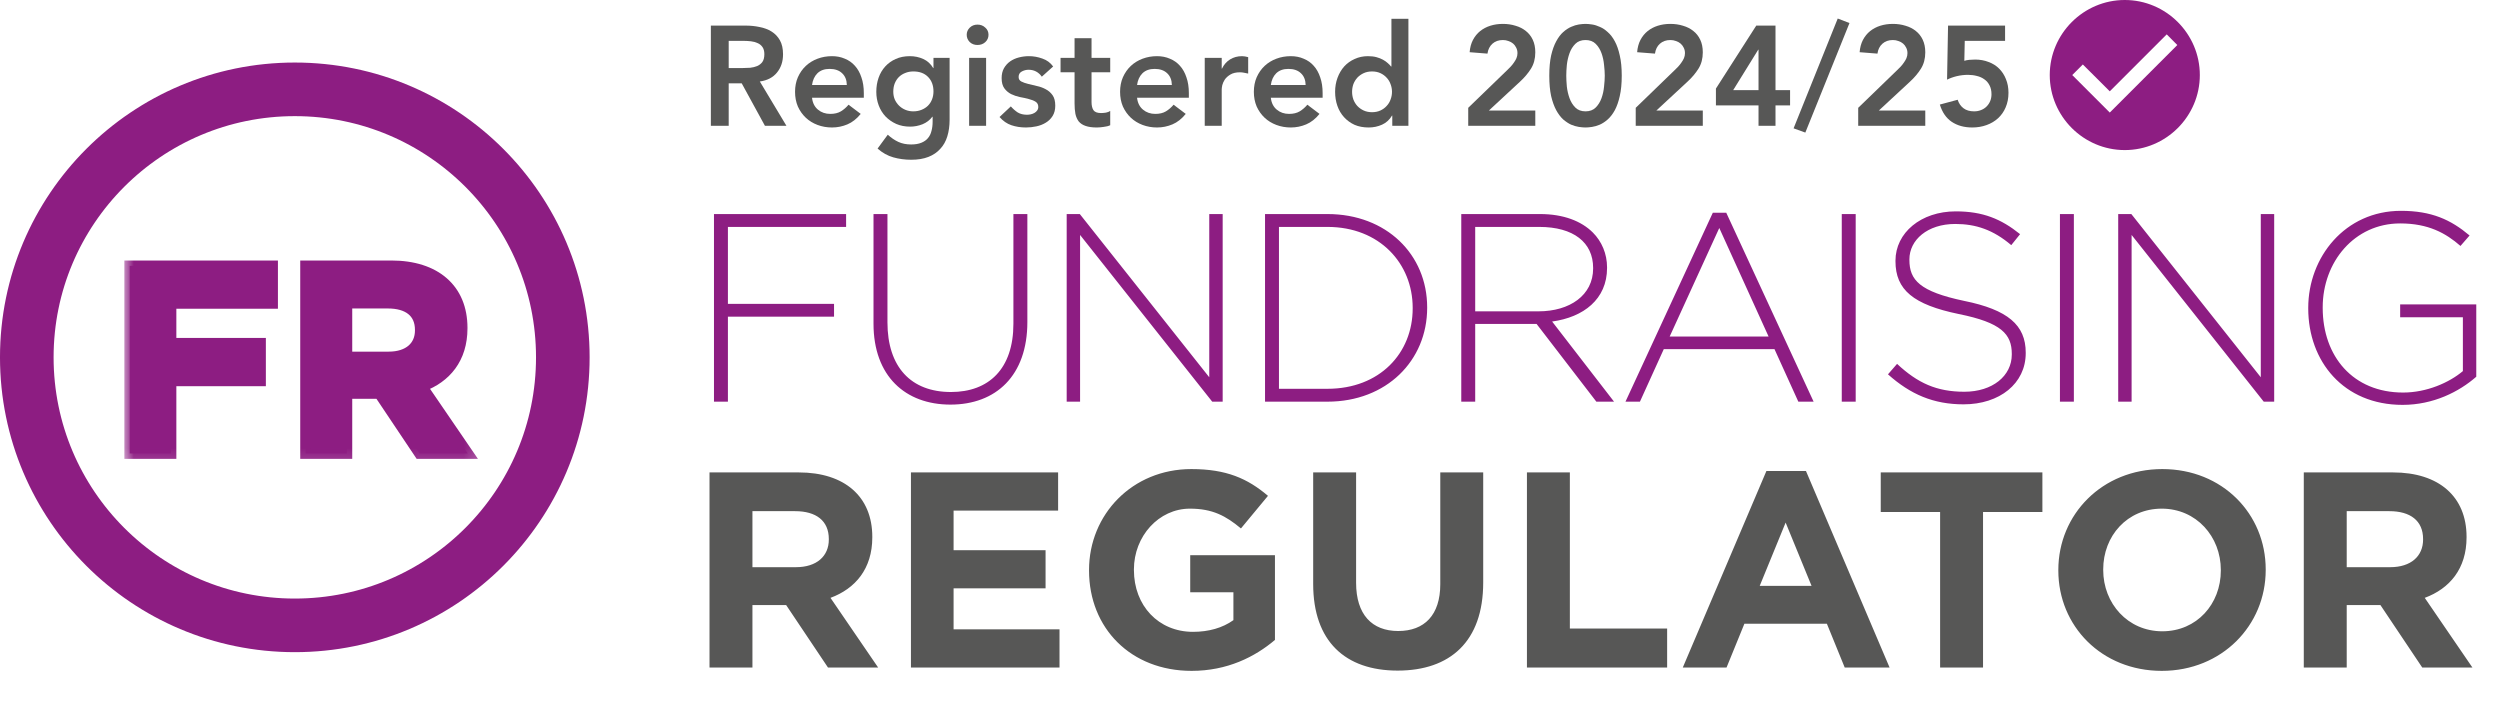 <svg width="159" height="46" viewBox="0 0 159 46" fill="none" xmlns="http://www.w3.org/2000/svg">
<path d="M18.75 39.773C28.164 39.773 35.795 32.141 35.795 22.727C35.795 13.313 28.164 5.682 18.75 5.682C9.336 5.682 1.704 13.313 1.704 22.727C1.704 32.141 9.336 39.773 18.75 39.773Z" stroke="#8D1D82" stroke-width="3.409"/>
<path d="M17.335 19.296H10.875V21.835H16.568V24.222H10.875V28.841H8.25V16.909H17.335V19.296ZM29.749 28.841H26.68L24.124 25.023H22.061V28.841H19.436V16.909H24.891C27.703 16.909 29.391 18.392 29.391 20.847V20.881C29.391 22.807 28.351 24.017 26.834 24.579L29.749 28.841ZM26.732 21.017V20.983C26.732 19.858 25.947 19.278 24.669 19.278H22.061V22.704H24.72C25.999 22.704 26.732 22.023 26.732 21.017Z" fill="#8D1D82"/>
<mask id="mask0_29_10" style="mask-type:luminance" maskUnits="userSpaceOnUse" x="7" y="15" width="24" height="15">
<path d="M30.818 15.841H7.818V29.841H30.818V15.841Z" fill="white"/>
<path d="M17.335 19.296H10.875V21.835H16.568V24.222H10.875V28.841H8.25V16.909H17.335V19.296ZM29.749 28.841H26.68L24.124 25.023H22.061V28.841H19.436V16.909H24.891C27.703 16.909 29.391 18.392 29.391 20.847V20.881C29.391 22.807 28.351 24.017 26.834 24.579L29.749 28.841ZM26.732 21.017V20.983C26.732 19.858 25.947 19.278 24.669 19.278H22.061V22.704H24.72C25.999 22.704 26.732 22.023 26.732 21.017Z" fill="black"/>
</mask>
<g mask="url(#mask0_29_10)">
<path d="M17.335 19.296V19.636H17.676V19.296H17.335ZM10.875 19.296V18.954H10.534V19.296H10.875ZM10.875 21.835H10.534V22.176H10.875V21.835ZM16.568 21.835H16.909V21.494H16.568V21.835ZM16.568 24.222V24.562H16.909V24.222H16.568ZM10.875 24.222V23.881H10.534V24.222H10.875ZM10.875 28.841V29.182H11.216V28.841H10.875ZM8.25 28.841H7.909V29.182H8.25V28.841ZM8.25 16.909V16.568H7.909V16.909H8.25ZM17.335 16.909H17.676V16.568H17.335V16.909ZM17.335 18.954H10.875V19.636H17.335V18.954ZM10.534 19.296V21.835H11.216V19.296H10.534ZM10.875 22.176H16.568V21.494H10.875V22.176ZM16.227 21.835V24.222H16.909V21.835H16.227ZM16.568 23.881H10.875V24.562H16.568V23.881ZM10.534 24.222V28.841H11.216V24.222H10.534ZM10.875 28.5H8.25V29.182H10.875V28.5ZM8.591 28.841V16.909H7.909V28.841H8.591ZM8.25 17.25H17.335V16.568H8.25V17.25ZM16.994 16.909V19.296H17.676V16.909H16.994ZM29.749 28.841V29.182H30.395L30.03 28.648L29.749 28.841ZM26.68 28.841L26.397 29.031L26.498 29.182H26.68V28.841ZM24.124 25.023L24.407 24.833L24.306 24.682H24.124V25.023ZM22.061 25.023V24.682H21.72V25.023H22.061ZM22.061 28.841V29.182H22.402V28.841H22.061ZM19.436 28.841H19.095V29.182H19.436V28.841ZM19.436 16.909V16.568H19.095V16.909H19.436ZM26.834 24.579L26.715 24.26L26.306 24.412L26.552 24.772L26.834 24.579ZM22.061 19.278V18.938H21.72V19.278H22.061ZM22.061 22.704H21.72V23.046H22.061V22.704ZM29.749 28.5H26.68V29.182H29.749V28.5ZM26.964 28.651L24.407 24.833L23.84 25.212L26.397 29.031L26.964 28.651ZM24.124 24.682H22.061V25.364H24.124V24.682ZM21.72 25.023V28.841H22.402V25.023H21.72ZM22.061 28.5H19.436V29.182H22.061V28.5ZM19.777 28.841V16.909H19.095V28.841H19.777ZM19.436 17.25H24.891V16.568H19.436V17.25ZM24.891 17.25C26.24 17.25 27.276 17.606 27.971 18.214C28.659 18.817 29.05 19.702 29.05 20.847H29.732C29.732 19.537 29.278 18.453 28.42 17.701C27.567 16.954 26.354 16.568 24.891 16.568V17.25ZM29.05 20.847V20.881H29.732V20.847H29.05ZM29.05 20.881C29.05 21.78 28.808 22.491 28.406 23.04C28.003 23.59 27.423 23.997 26.715 24.26L26.952 24.899C27.762 24.599 28.46 24.12 28.956 23.443C29.453 22.764 29.732 21.908 29.732 20.881H29.05ZM26.552 24.772L29.467 29.033L30.03 28.648L27.115 24.387L26.552 24.772ZM27.073 21.017V20.983H26.391V21.017H27.073ZM27.073 20.983C27.073 20.334 26.842 19.803 26.393 19.443C25.956 19.092 25.354 18.938 24.669 18.938V19.619C25.263 19.619 25.692 19.755 25.966 19.975C26.229 20.186 26.391 20.507 26.391 20.983H27.073ZM24.669 18.938H22.061V19.619H24.669V18.938ZM21.72 19.278V22.704H22.402V19.278H21.72ZM22.061 23.046H24.72V22.364H22.061V23.046ZM24.72 23.046C25.418 23.046 26.007 22.859 26.428 22.496C26.854 22.128 27.073 21.608 27.073 21.017H26.391C26.391 21.432 26.243 21.755 25.983 21.98C25.717 22.209 25.301 22.364 24.72 22.364V23.046Z" fill="#8D1D82"/>
</g>
<path d="M127.523 2.6H124.958L124.931 3.869C125.015 3.839 125.12 3.818 125.246 3.806C125.378 3.794 125.501 3.788 125.615 3.788C125.927 3.788 126.212 3.839 126.47 3.941C126.734 4.037 126.959 4.178 127.145 4.364C127.331 4.55 127.475 4.772 127.577 5.03C127.685 5.288 127.739 5.579 127.739 5.903C127.739 6.245 127.679 6.554 127.559 6.83C127.445 7.1 127.283 7.331 127.073 7.523C126.869 7.709 126.626 7.853 126.344 7.955C126.062 8.057 125.759 8.108 125.435 8.108C124.925 8.108 124.49 7.988 124.13 7.748C123.776 7.508 123.524 7.142 123.374 6.65L124.508 6.344C124.58 6.572 124.703 6.752 124.877 6.884C125.051 7.016 125.276 7.082 125.552 7.082C125.714 7.082 125.861 7.055 125.993 7.001C126.131 6.947 126.248 6.872 126.344 6.776C126.446 6.674 126.524 6.557 126.578 6.425C126.632 6.293 126.659 6.149 126.659 5.993C126.659 5.771 126.617 5.582 126.533 5.426C126.455 5.27 126.347 5.144 126.209 5.048C126.071 4.946 125.912 4.874 125.732 4.832C125.552 4.784 125.363 4.76 125.165 4.76C124.931 4.76 124.697 4.787 124.463 4.841C124.235 4.895 124.025 4.97 123.833 5.066L123.896 1.628H127.523V2.6Z" fill="#575756"/>
<path d="M118.182 6.857L120.657 4.463C120.729 4.391 120.804 4.316 120.882 4.238C120.96 4.154 121.029 4.067 121.089 3.977C121.155 3.887 121.209 3.794 121.251 3.698C121.293 3.596 121.314 3.491 121.314 3.383C121.314 3.251 121.287 3.134 121.233 3.032C121.185 2.93 121.119 2.843 121.035 2.771C120.951 2.699 120.852 2.645 120.738 2.609C120.63 2.567 120.513 2.546 120.387 2.546C120.117 2.546 119.895 2.624 119.721 2.78C119.547 2.936 119.442 3.146 119.406 3.41L118.272 3.32C118.296 3.026 118.365 2.768 118.479 2.546C118.599 2.318 118.752 2.129 118.938 1.979C119.124 1.829 119.34 1.715 119.586 1.637C119.832 1.559 120.099 1.52 120.387 1.52C120.675 1.52 120.942 1.559 121.188 1.637C121.44 1.709 121.659 1.82 121.845 1.97C122.031 2.114 122.178 2.3 122.286 2.528C122.394 2.756 122.448 3.023 122.448 3.329C122.448 3.731 122.355 4.079 122.169 4.373C121.989 4.661 121.755 4.937 121.467 5.201L119.496 7.028H122.448V8H118.182V6.857Z" fill="#575756"/>
<path d="M114.819 8.432L114.072 8.162L116.88 1.178L117.627 1.466L114.819 8.432Z" fill="#575756"/>
<path d="M111.842 6.704H109.133V5.633L111.698 1.628H112.922V5.732H113.849V6.704H112.922V8H111.842V6.704ZM111.842 3.158H111.824L110.231 5.732H111.842V3.158Z" fill="#575756"/>
<path d="M104.032 6.857L106.507 4.463C106.579 4.391 106.654 4.316 106.732 4.238C106.81 4.154 106.879 4.067 106.939 3.977C107.005 3.887 107.059 3.794 107.101 3.698C107.143 3.596 107.164 3.491 107.164 3.383C107.164 3.251 107.137 3.134 107.083 3.032C107.035 2.93 106.969 2.843 106.885 2.771C106.801 2.699 106.702 2.645 106.588 2.609C106.48 2.567 106.363 2.546 106.237 2.546C105.967 2.546 105.745 2.624 105.571 2.78C105.397 2.936 105.292 3.146 105.256 3.41L104.122 3.32C104.146 3.026 104.215 2.768 104.329 2.546C104.449 2.318 104.602 2.129 104.788 1.979C104.974 1.829 105.19 1.715 105.436 1.637C105.682 1.559 105.949 1.52 106.237 1.52C106.525 1.52 106.792 1.559 107.038 1.637C107.29 1.709 107.509 1.82 107.695 1.97C107.881 2.114 108.028 2.3 108.136 2.528C108.244 2.756 108.298 3.023 108.298 3.329C108.298 3.731 108.205 4.079 108.019 4.373C107.839 4.661 107.605 4.937 107.317 5.201L105.346 7.028H108.298V8H104.032V6.857Z" fill="#575756"/>
<path d="M98.535 4.814C98.535 4.31 98.574 3.881 98.652 3.527C98.736 3.167 98.844 2.867 98.976 2.627C99.108 2.381 99.255 2.186 99.417 2.042C99.585 1.892 99.753 1.781 99.921 1.709C100.095 1.631 100.26 1.58 100.416 1.556C100.578 1.532 100.719 1.52 100.839 1.52C100.959 1.52 101.097 1.532 101.253 1.556C101.415 1.58 101.58 1.631 101.748 1.709C101.922 1.781 102.09 1.892 102.252 2.042C102.42 2.186 102.57 2.381 102.702 2.627C102.834 2.867 102.939 3.167 103.017 3.527C103.101 3.881 103.143 4.31 103.143 4.814C103.143 5.318 103.101 5.75 103.017 6.11C102.939 6.464 102.834 6.764 102.702 7.01C102.57 7.25 102.42 7.445 102.252 7.595C102.09 7.739 101.922 7.85 101.748 7.928C101.58 8 101.415 8.048 101.253 8.072C101.097 8.096 100.959 8.108 100.839 8.108C100.719 8.108 100.578 8.096 100.416 8.072C100.26 8.048 100.095 8 99.921 7.928C99.753 7.85 99.585 7.739 99.417 7.595C99.255 7.445 99.108 7.25 98.976 7.01C98.844 6.764 98.736 6.464 98.652 6.11C98.574 5.75 98.535 5.318 98.535 4.814ZM99.615 4.814C99.615 5.012 99.627 5.243 99.651 5.507C99.681 5.765 99.738 6.011 99.822 6.245C99.906 6.479 100.029 6.677 100.191 6.839C100.353 7.001 100.569 7.082 100.839 7.082C101.109 7.082 101.325 7.001 101.487 6.839C101.649 6.677 101.772 6.479 101.856 6.245C101.94 6.011 101.994 5.765 102.018 5.507C102.048 5.243 102.063 5.012 102.063 4.814C102.063 4.616 102.048 4.388 102.018 4.13C101.994 3.866 101.94 3.617 101.856 3.383C101.772 3.149 101.649 2.951 101.487 2.789C101.325 2.627 101.109 2.546 100.839 2.546C100.569 2.546 100.353 2.627 100.191 2.789C100.029 2.951 99.906 3.149 99.822 3.383C99.738 3.617 99.681 3.866 99.651 4.13C99.627 4.388 99.615 4.616 99.615 4.814Z" fill="#575756"/>
<path d="M93.379 6.857L95.855 4.463C95.927 4.391 96.001 4.316 96.079 4.238C96.157 4.154 96.227 4.067 96.287 3.977C96.353 3.887 96.406 3.794 96.448 3.698C96.49 3.596 96.511 3.491 96.511 3.383C96.511 3.251 96.484 3.134 96.43 3.032C96.382 2.93 96.317 2.843 96.233 2.771C96.148 2.699 96.049 2.645 95.936 2.609C95.828 2.567 95.71 2.546 95.585 2.546C95.314 2.546 95.093 2.624 94.918 2.78C94.745 2.936 94.639 3.146 94.603 3.41L93.469 3.32C93.493 3.026 93.562 2.768 93.677 2.546C93.796 2.318 93.95 2.129 94.135 1.979C94.322 1.829 94.537 1.715 94.784 1.637C95.029 1.559 95.296 1.52 95.585 1.52C95.873 1.52 96.139 1.559 96.385 1.637C96.638 1.709 96.856 1.82 97.043 1.97C97.228 2.114 97.376 2.3 97.484 2.528C97.591 2.756 97.645 3.023 97.645 3.329C97.645 3.731 97.552 4.079 97.367 4.373C97.186 4.661 96.953 4.937 96.665 5.201L94.694 7.028H97.645V8H93.379V6.857Z" fill="#575756"/>
<path d="M88.549 7.352H88.531C88.375 7.616 88.165 7.808 87.901 7.928C87.637 8.048 87.352 8.108 87.046 8.108C86.71 8.108 86.41 8.051 86.146 7.937C85.888 7.817 85.666 7.655 85.48 7.451C85.294 7.247 85.153 7.007 85.057 6.731C84.961 6.455 84.913 6.158 84.913 5.84C84.913 5.522 84.964 5.225 85.066 4.949C85.168 4.673 85.309 4.433 85.489 4.229C85.675 4.025 85.897 3.866 86.155 3.752C86.413 3.632 86.695 3.572 87.001 3.572C87.205 3.572 87.385 3.593 87.541 3.635C87.697 3.677 87.835 3.731 87.955 3.797C88.075 3.863 88.177 3.935 88.261 4.013C88.345 4.085 88.414 4.157 88.468 4.229H88.495V1.196H89.575V8H88.549V7.352ZM85.993 5.84C85.993 6.008 86.02 6.17 86.074 6.326C86.134 6.482 86.218 6.62 86.326 6.74C86.44 6.86 86.575 6.956 86.731 7.028C86.887 7.1 87.064 7.136 87.262 7.136C87.46 7.136 87.637 7.1 87.793 7.028C87.949 6.956 88.081 6.86 88.189 6.74C88.303 6.62 88.387 6.482 88.441 6.326C88.501 6.17 88.531 6.008 88.531 5.84C88.531 5.672 88.501 5.51 88.441 5.354C88.387 5.198 88.303 5.06 88.189 4.94C88.081 4.82 87.949 4.724 87.793 4.652C87.637 4.58 87.46 4.544 87.262 4.544C87.064 4.544 86.887 4.58 86.731 4.652C86.575 4.724 86.44 4.82 86.326 4.94C86.218 5.06 86.134 5.198 86.074 5.354C86.02 5.51 85.993 5.672 85.993 5.84Z" fill="#575756"/>
<path d="M80.825 6.218C80.861 6.542 80.987 6.794 81.203 6.974C81.419 7.154 81.68 7.244 81.986 7.244C82.256 7.244 82.481 7.19 82.661 7.082C82.847 6.968 83.009 6.827 83.147 6.659L83.921 7.244C83.669 7.556 83.387 7.778 83.075 7.91C82.763 8.042 82.436 8.108 82.094 8.108C81.77 8.108 81.464 8.054 81.176 7.946C80.888 7.838 80.639 7.685 80.429 7.487C80.219 7.289 80.051 7.052 79.925 6.776C79.805 6.494 79.745 6.182 79.745 5.84C79.745 5.498 79.805 5.189 79.925 4.913C80.051 4.631 80.219 4.391 80.429 4.193C80.639 3.995 80.888 3.842 81.176 3.734C81.464 3.626 81.77 3.572 82.094 3.572C82.394 3.572 82.667 3.626 82.913 3.734C83.165 3.836 83.378 3.986 83.552 4.184C83.732 4.382 83.87 4.628 83.966 4.922C84.068 5.21 84.119 5.543 84.119 5.921V6.218H80.825ZM83.039 5.408C83.033 5.09 82.934 4.841 82.742 4.661C82.55 4.475 82.283 4.382 81.941 4.382C81.617 4.382 81.359 4.475 81.167 4.661C80.981 4.847 80.867 5.096 80.825 5.408H83.039Z" fill="#575756"/>
<path d="M76.621 3.68H77.701V4.364H77.719C77.839 4.112 78.01 3.917 78.232 3.779C78.454 3.641 78.709 3.572 78.997 3.572C79.063 3.572 79.126 3.578 79.186 3.59C79.252 3.602 79.318 3.617 79.384 3.635V4.679C79.294 4.655 79.204 4.637 79.114 4.625C79.03 4.607 78.946 4.598 78.862 4.598C78.61 4.598 78.406 4.646 78.25 4.742C78.1 4.832 77.983 4.937 77.899 5.057C77.821 5.177 77.767 5.297 77.737 5.417C77.713 5.537 77.701 5.627 77.701 5.687V8H76.621V3.68Z" fill="#575756"/>
<path d="M72.317 6.218C72.353 6.542 72.479 6.794 72.695 6.974C72.911 7.154 73.172 7.244 73.478 7.244C73.748 7.244 73.973 7.19 74.153 7.082C74.339 6.968 74.501 6.827 74.639 6.659L75.413 7.244C75.161 7.556 74.879 7.778 74.567 7.91C74.255 8.042 73.928 8.108 73.586 8.108C73.262 8.108 72.956 8.054 72.668 7.946C72.38 7.838 72.131 7.685 71.921 7.487C71.711 7.289 71.543 7.052 71.417 6.776C71.297 6.494 71.237 6.182 71.237 5.84C71.237 5.498 71.297 5.189 71.417 4.913C71.543 4.631 71.711 4.391 71.921 4.193C72.131 3.995 72.38 3.842 72.668 3.734C72.956 3.626 73.262 3.572 73.586 3.572C73.886 3.572 74.159 3.626 74.405 3.734C74.657 3.836 74.87 3.986 75.044 4.184C75.224 4.382 75.362 4.628 75.458 4.922C75.56 5.21 75.611 5.543 75.611 5.921V6.218H72.317ZM74.531 5.408C74.525 5.09 74.426 4.841 74.234 4.661C74.042 4.475 73.775 4.382 73.433 4.382C73.109 4.382 72.851 4.475 72.659 4.661C72.473 4.847 72.359 5.096 72.317 5.408H74.531Z" fill="#575756"/>
<path d="M67.451 4.598V3.68H68.342V2.429H69.422V3.68H70.61V4.598H69.422V6.488C69.422 6.704 69.461 6.875 69.539 7.001C69.623 7.127 69.785 7.19 70.025 7.19C70.121 7.19 70.226 7.181 70.34 7.163C70.454 7.139 70.544 7.103 70.61 7.055V7.964C70.496 8.018 70.355 8.054 70.187 8.072C70.025 8.096 69.881 8.108 69.755 8.108C69.467 8.108 69.23 8.075 69.044 8.009C68.864 7.949 68.72 7.856 68.612 7.73C68.51 7.598 68.438 7.436 68.396 7.244C68.36 7.052 68.342 6.83 68.342 6.578V4.598H67.451Z" fill="#575756"/>
<path d="M66.26 4.877C66.05 4.583 65.768 4.436 65.414 4.436C65.27 4.436 65.129 4.472 64.991 4.544C64.853 4.616 64.784 4.733 64.784 4.895C64.784 5.027 64.841 5.123 64.955 5.183C65.069 5.243 65.213 5.294 65.387 5.336C65.561 5.378 65.747 5.423 65.945 5.471C66.149 5.513 66.338 5.582 66.512 5.678C66.686 5.768 66.83 5.894 66.944 6.056C67.058 6.218 67.115 6.44 67.115 6.722C67.115 6.98 67.058 7.199 66.944 7.379C66.836 7.553 66.692 7.694 66.512 7.802C66.338 7.91 66.14 7.988 65.918 8.036C65.696 8.084 65.474 8.108 65.252 8.108C64.916 8.108 64.607 8.06 64.325 7.964C64.043 7.868 63.791 7.694 63.569 7.442L64.289 6.767C64.427 6.923 64.574 7.052 64.73 7.154C64.892 7.25 65.087 7.298 65.315 7.298C65.393 7.298 65.474 7.289 65.558 7.271C65.642 7.253 65.72 7.223 65.792 7.181C65.864 7.139 65.921 7.088 65.963 7.028C66.011 6.962 66.035 6.887 66.035 6.803C66.035 6.653 65.978 6.542 65.864 6.47C65.75 6.398 65.606 6.341 65.432 6.299C65.258 6.251 65.069 6.209 64.865 6.173C64.667 6.131 64.481 6.068 64.307 5.984C64.133 5.894 63.989 5.771 63.875 5.615C63.761 5.459 63.704 5.243 63.704 4.967C63.704 4.727 63.752 4.52 63.848 4.346C63.95 4.166 64.082 4.019 64.244 3.905C64.406 3.791 64.592 3.707 64.802 3.653C65.012 3.599 65.225 3.572 65.441 3.572C65.729 3.572 66.014 3.623 66.296 3.725C66.578 3.821 66.806 3.989 66.98 4.229L66.26 4.877Z" fill="#575756"/>
<path d="M61.636 3.68H62.716V8H61.636V3.68ZM61.483 2.213C61.483 2.039 61.546 1.889 61.672 1.763C61.804 1.631 61.969 1.565 62.167 1.565C62.365 1.565 62.53 1.628 62.662 1.754C62.8 1.874 62.869 2.027 62.869 2.213C62.869 2.399 62.8 2.555 62.662 2.681C62.53 2.801 62.365 2.861 62.167 2.861C61.969 2.861 61.804 2.798 61.672 2.672C61.546 2.54 61.483 2.387 61.483 2.213Z" fill="#575756"/>
<path d="M60.395 3.68V7.613C60.395 8.003 60.347 8.354 60.251 8.666C60.155 8.984 60.005 9.251 59.801 9.467C59.603 9.689 59.351 9.86 59.045 9.98C58.739 10.1 58.376 10.16 57.956 10.16C57.554 10.16 57.173 10.109 56.813 10.007C56.453 9.905 56.12 9.719 55.814 9.449L56.462 8.567C56.678 8.765 56.903 8.918 57.137 9.026C57.371 9.134 57.641 9.188 57.947 9.188C58.205 9.188 58.421 9.152 58.595 9.08C58.775 9.008 58.916 8.909 59.018 8.783C59.126 8.657 59.201 8.504 59.243 8.324C59.291 8.15 59.315 7.955 59.315 7.739V7.424H59.297C59.141 7.634 58.934 7.793 58.676 7.901C58.418 8.003 58.154 8.054 57.884 8.054C57.56 8.054 57.266 7.997 57.002 7.883C56.738 7.763 56.51 7.604 56.318 7.406C56.132 7.208 55.988 6.974 55.886 6.704C55.784 6.434 55.733 6.146 55.733 5.84C55.733 5.522 55.781 5.225 55.877 4.949C55.973 4.673 56.114 4.433 56.3 4.229C56.486 4.025 56.708 3.866 56.966 3.752C57.23 3.632 57.53 3.572 57.866 3.572C58.172 3.572 58.457 3.632 58.721 3.752C58.985 3.872 59.195 4.064 59.351 4.328H59.369V3.68H60.395ZM58.091 4.544C57.899 4.544 57.725 4.577 57.569 4.643C57.413 4.703 57.278 4.79 57.164 4.904C57.056 5.012 56.969 5.147 56.903 5.309C56.843 5.465 56.813 5.639 56.813 5.831C56.813 6.005 56.843 6.167 56.903 6.317C56.969 6.467 57.059 6.599 57.173 6.713C57.287 6.827 57.422 6.917 57.578 6.983C57.734 7.049 57.902 7.082 58.082 7.082C58.28 7.082 58.457 7.049 58.613 6.983C58.775 6.917 58.91 6.83 59.018 6.722C59.132 6.608 59.219 6.473 59.279 6.317C59.339 6.161 59.369 5.993 59.369 5.813C59.369 5.435 59.255 5.129 59.027 4.895C58.799 4.661 58.487 4.544 58.091 4.544Z" fill="#575756"/>
<path d="M51.645 6.218C51.681 6.542 51.807 6.794 52.023 6.974C52.239 7.154 52.5 7.244 52.806 7.244C53.076 7.244 53.301 7.19 53.481 7.082C53.667 6.968 53.829 6.827 53.967 6.659L54.741 7.244C54.489 7.556 54.207 7.778 53.895 7.91C53.583 8.042 53.256 8.108 52.914 8.108C52.59 8.108 52.284 8.054 51.996 7.946C51.708 7.838 51.459 7.685 51.249 7.487C51.039 7.289 50.871 7.052 50.745 6.776C50.625 6.494 50.565 6.182 50.565 5.84C50.565 5.498 50.625 5.189 50.745 4.913C50.871 4.631 51.039 4.391 51.249 4.193C51.459 3.995 51.708 3.842 51.996 3.734C52.284 3.626 52.59 3.572 52.914 3.572C53.214 3.572 53.487 3.626 53.733 3.734C53.985 3.836 54.198 3.986 54.372 4.184C54.552 4.382 54.69 4.628 54.786 4.922C54.888 5.21 54.939 5.543 54.939 5.921V6.218H51.645ZM53.859 5.408C53.853 5.09 53.754 4.841 53.562 4.661C53.37 4.475 53.103 4.382 52.761 4.382C52.437 4.382 52.179 4.475 51.987 4.661C51.801 4.847 51.687 5.096 51.645 5.408H53.859Z" fill="#575756"/>
<path d="M45.211 1.628H47.425C47.731 1.628 48.025 1.658 48.307 1.718C48.595 1.772 48.85 1.868 49.072 2.006C49.294 2.144 49.471 2.33 49.603 2.564C49.735 2.798 49.801 3.095 49.801 3.455C49.801 3.917 49.672 4.304 49.414 4.616C49.162 4.928 48.799 5.117 48.325 5.183L50.017 8H48.649L47.173 5.3H46.345V8H45.211V1.628ZM47.227 4.328C47.389 4.328 47.551 4.322 47.713 4.31C47.875 4.292 48.022 4.256 48.154 4.202C48.292 4.142 48.403 4.055 48.487 3.941C48.571 3.821 48.613 3.656 48.613 3.446C48.613 3.26 48.574 3.11 48.496 2.996C48.418 2.882 48.316 2.798 48.19 2.744C48.064 2.684 47.923 2.645 47.767 2.627C47.617 2.609 47.47 2.6 47.326 2.6H46.345V4.328H47.227Z" fill="#575756"/>
<path d="M135.136 0C132.511 0 130.364 2.148 130.364 4.773C130.364 7.398 132.511 9.545 135.136 9.545C137.761 9.545 139.909 7.398 139.909 4.773C139.909 2.148 137.761 0 135.136 0ZM134.182 7.159L131.795 4.773L132.468 4.1L134.182 5.808L137.804 2.186L138.477 2.864L134.182 7.159Z" fill="#8D1D82"/>
<path d="M45.409 25.546V13.614H53.812V14.432H46.295V19.324H53.045V20.142H46.295V25.546H45.409ZM60.447 25.733C57.584 25.733 55.555 23.926 55.555 20.585V13.614H56.442V20.5C56.442 23.347 57.942 24.932 60.481 24.932C62.885 24.932 64.453 23.466 64.453 20.585V13.614H65.34V20.483C65.34 23.892 63.345 25.733 60.447 25.733ZM67.841 25.546V13.614H68.676L76.909 23.994V13.614H77.762V25.546H77.097L68.693 14.943V25.546H67.841ZM80.456 25.546V13.614H84.427C88.177 13.614 90.768 16.188 90.768 19.546V19.579C90.768 22.938 88.177 25.546 84.427 25.546H80.456ZM84.427 14.432H81.342V24.727H84.427C87.751 24.727 89.847 22.46 89.847 19.614V19.579C89.847 16.767 87.751 14.432 84.427 14.432ZM92.937 25.546V13.614H97.948C99.431 13.614 100.573 14.057 101.306 14.79C101.868 15.352 102.209 16.136 102.209 17.006V17.04C102.209 19.034 100.709 20.176 98.715 20.449L102.653 25.546H101.528L97.726 20.602H93.823V25.546H92.937ZM93.823 19.801H97.846C99.84 19.801 101.323 18.778 101.323 17.074V17.04C101.323 15.421 100.079 14.432 97.897 14.432H93.823V19.801ZM103.38 25.546L108.936 13.528H109.789L115.346 25.546H114.374L112.857 22.204H105.817L104.3 25.546H103.38ZM106.192 21.403H112.482L109.346 14.5L106.192 21.403ZM117.136 25.546V13.614H118.022V25.546H117.136ZM124.882 25.716C122.973 25.716 121.507 25.085 120.075 23.807L120.654 23.142C121.967 24.369 123.177 24.915 124.933 24.915C126.723 24.915 127.95 23.909 127.95 22.546V22.511C127.95 21.25 127.285 20.517 124.575 19.972C121.694 19.375 120.552 18.438 120.552 16.614V16.579C120.552 14.807 122.171 13.443 124.387 13.443C126.109 13.443 127.268 13.921 128.478 14.892L127.916 15.591C126.774 14.619 125.666 14.244 124.353 14.244C122.581 14.244 121.438 15.267 121.438 16.494V16.528C121.438 17.807 122.086 18.54 124.916 19.136C127.694 19.699 128.836 20.671 128.836 22.426V22.46C128.836 24.386 127.183 25.716 124.882 25.716ZM131.012 25.546V13.614H131.898V25.546H131.012ZM134.718 25.546V13.614H135.553L143.786 23.994V13.614H144.638V25.546H143.974L135.57 14.943V25.546H134.718ZM152.804 25.75C149.037 25.75 146.804 22.972 146.804 19.614V19.579C146.804 16.358 149.139 13.409 152.702 13.409C154.645 13.409 155.872 13.972 157.065 14.977L156.486 15.642C155.548 14.824 154.44 14.21 152.65 14.21C149.736 14.21 147.724 16.665 147.724 19.546V19.579C147.724 22.665 149.65 24.966 152.838 24.966C154.338 24.966 155.77 24.335 156.639 23.602V20.176H152.65V19.358H157.491V23.96C156.4 24.915 154.764 25.75 152.804 25.75Z" fill="#8D1D82"/>
<path d="M55.85 42.455H52.66L50 38.484H47.855V42.455H45.125V30.046H50.798C53.723 30.046 55.478 31.588 55.478 34.141V34.176C55.478 36.179 54.397 37.438 52.819 38.023L55.85 42.455ZM52.713 34.318V34.282C52.713 33.112 51.897 32.51 50.568 32.51H47.855V36.073H50.621C51.95 36.073 52.713 35.364 52.713 34.318ZM67.385 42.455H57.936V30.046H67.296V32.474H60.648V34.991H66.498V37.42H60.648V40.026H67.385V42.455ZM81.087 40.7C79.81 41.781 78.055 42.667 75.786 42.667C71.922 42.667 69.263 39.955 69.263 36.285V36.25C69.263 32.722 72.01 29.833 75.768 29.833C78.002 29.833 79.349 30.436 80.643 31.535L78.924 33.609C77.967 32.811 77.116 32.35 75.68 32.35C73.694 32.35 72.117 34.105 72.117 36.215V36.25C72.117 38.519 73.677 40.185 75.875 40.185C76.868 40.185 77.754 39.937 78.445 39.441V37.668H75.698V35.31H81.087V40.7ZM94.332 37.048C94.332 40.806 92.222 42.65 88.89 42.65C85.557 42.65 83.518 40.788 83.518 37.136V30.046H86.248V37.066C86.248 39.086 87.259 40.132 88.925 40.132C90.592 40.132 91.602 39.122 91.602 37.154V30.046H94.332V37.048ZM106.03 42.455H97.113V30.046H99.843V39.973H106.03V42.455ZM120.178 42.455H117.324L116.19 39.671H110.943L109.808 42.455H107.025L112.343 29.957H114.86L120.178 42.455ZM115.215 37.261L113.566 33.236L111.918 37.261H115.215ZM129.896 32.563H126.121V42.455H123.391V32.563H119.615V30.046H129.896V32.563ZM144.099 36.25C144.099 39.778 141.316 42.667 137.487 42.667C133.658 42.667 130.91 39.813 130.91 36.285V36.25C130.91 32.722 133.693 29.833 137.522 29.833C141.351 29.833 144.099 32.687 144.099 36.215V36.25ZM141.245 36.285V36.25C141.245 34.123 139.685 32.35 137.487 32.35C135.288 32.35 133.764 34.087 133.764 36.215V36.25C133.764 38.377 135.324 40.15 137.522 40.15C139.72 40.15 141.245 38.413 141.245 36.285ZM157.246 42.455H154.055L151.396 38.484H149.251V42.455H146.521V30.046H152.193C155.118 30.046 156.873 31.588 156.873 34.141V34.176C156.873 36.179 155.792 37.438 154.214 38.023L157.246 42.455ZM154.108 34.318V34.282C154.108 33.112 153.292 32.51 151.963 32.51H149.251V36.073H152.016C153.346 36.073 154.108 35.364 154.108 34.318Z" fill="#575756"/>
</svg>
